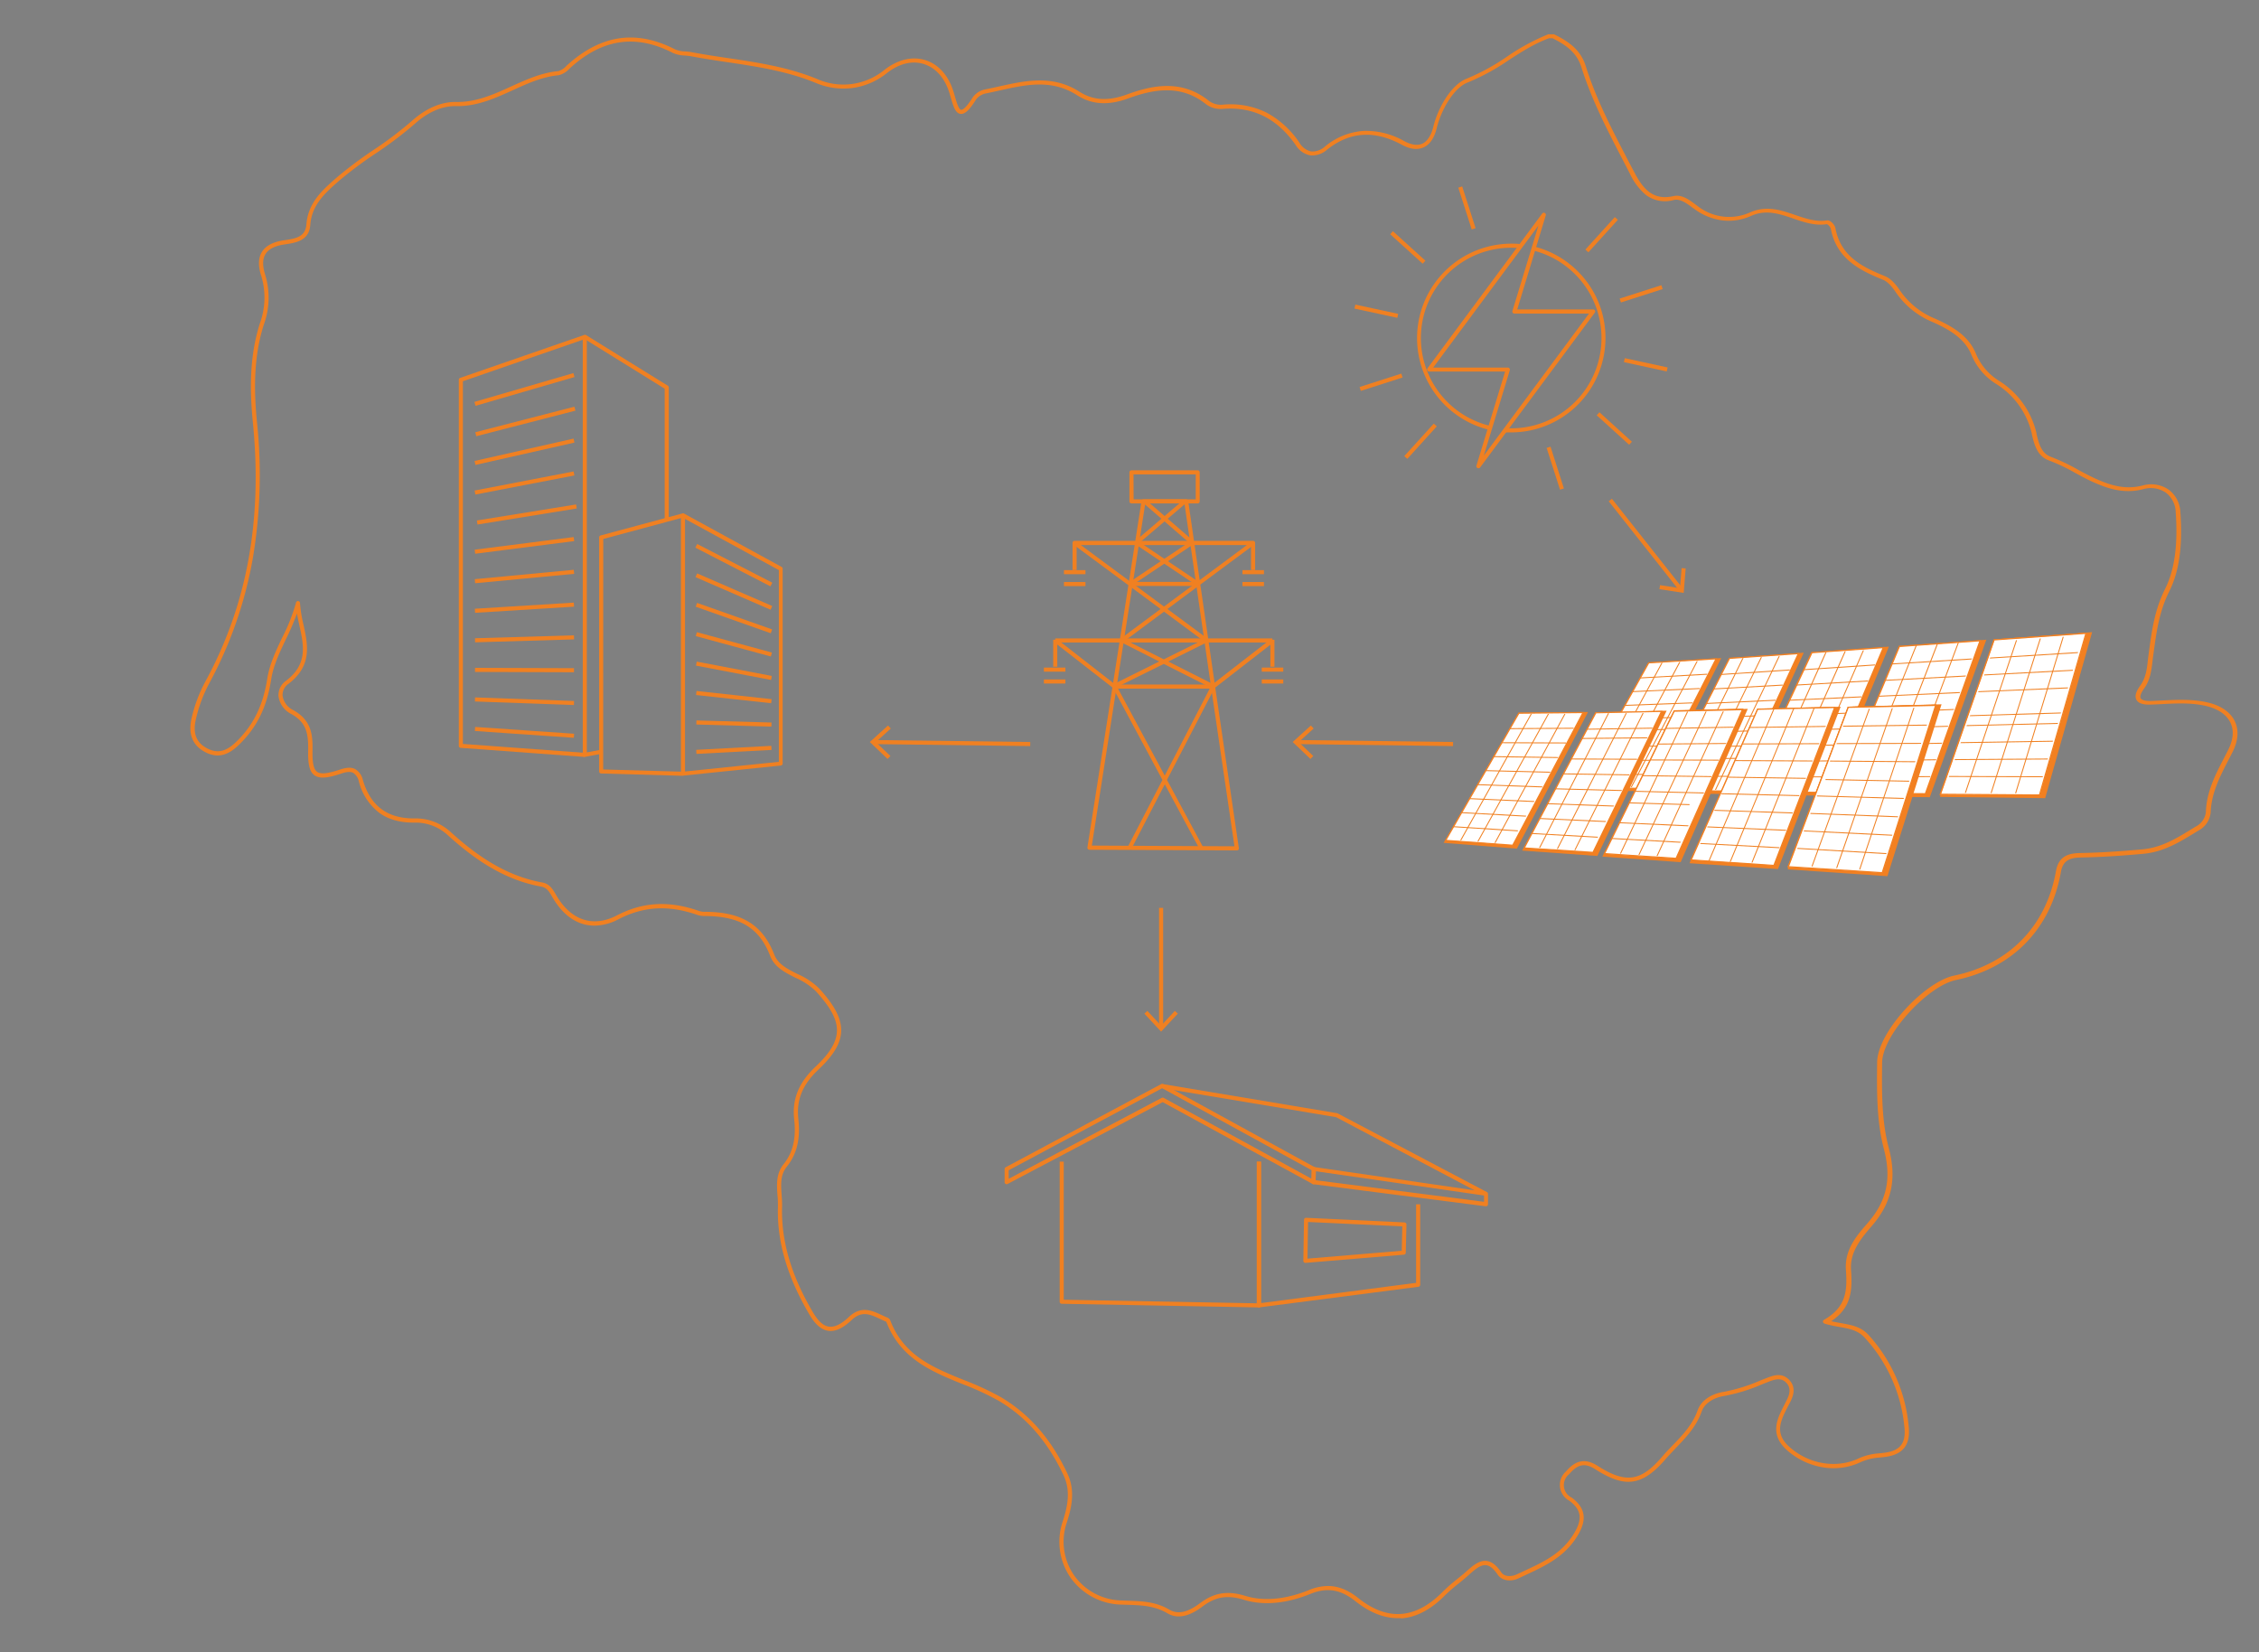 <?xml version="1.0" encoding="UTF-8"?> <svg xmlns="http://www.w3.org/2000/svg" xmlns:xlink="http://www.w3.org/1999/xlink" id="Layer_1" data-name="Layer 1" width="670" height="490" viewBox="0 0 670 490"><rect x="0" y="0" width="670" height="490" fill="#808080" stroke="none"/><defs><style>.cls-1{fill:none;}.cls-2{fill:#f28021;}.cls-3{fill:#f8f9f9;}.cls-4{fill:#fff;}.cls-5{clip-path:url(#clip-path);}.cls-6{clip-path:url(#clip-path-2);}.cls-7{fill:#f08021;}.cls-8{fill:#101c32;}.cls-9{clip-path:url(#clip-path-3);}.cls-10{clip-path:url(#clip-path-4);}.cls-11{clip-path:url(#clip-path-5);}.cls-12{clip-path:url(#clip-path-6);}.cls-13{clip-path:url(#clip-path-7);}.cls-14{clip-path:url(#clip-path-8);}.cls-15{clip-path:url(#clip-path-9);}.cls-16{clip-path:url(#clip-path-10);}.cls-17{clip-path:url(#clip-path-11);}.cls-18{clip-path:url(#clip-path-12);}</style><clipPath id="clip-path"><polygon class="cls-1" points="617.73 188.45 604.47 235.31 576.38 235.08 591.89 190.3 617.73 188.45"></polygon></clipPath><clipPath id="clip-path-2"><polygon class="cls-1" points="618.94 187.61 605.07 235.94 575.32 235.71 591.39 189.55 618.94 187.61"></polygon></clipPath><clipPath id="clip-path-3"><polyline class="cls-1" points="586.71 190.07 570.88 234.83 545.77 235.34 563.21 191.55 586.17 190.12"></polyline></clipPath><clipPath id="clip-path-4"><polygon class="cls-1" points="558.62 192.54 539.65 234.66 518.01 234.47 537.24 193.71 558.62 192.54"></polygon></clipPath><clipPath id="clip-path-5"><polygon class="cls-1" points="533.4 194.3 513.72 234.28 492.94 234.09 512.83 195.39 533.4 194.3"></polygon></clipPath><clipPath id="clip-path-6"><polygon class="cls-1" points="508.96 195.83 488.62 233.53 468.36 233.19 488.86 196.72 508.96 195.83"></polygon></clipPath><clipPath id="clip-path-7"><polygon class="cls-1" points="573.15 209.76 557.87 258.27 531.22 256.55 548.52 210.34 573.15 209.76"></polygon></clipPath><clipPath id="clip-path-8"><polygon class="cls-1" points="574.35 208.93 558.4 258.97 530.18 257.16 548.09 209.53 574.35 208.93"></polygon></clipPath><clipPath id="clip-path-9"><polyline class="cls-1" points="543.62 209.82 526.01 256 502.15 255.22 521.23 210.14 543.1 209.85"></polyline></clipPath><clipPath id="clip-path-10"><polygon class="cls-1" points="516.81 210.94 496.38 254.17 475.84 252.83 496.45 211.04 516.81 210.94"></polygon></clipPath><clipPath id="clip-path-11"><polygon class="cls-1" points="492.77 211.45 471.79 252.41 452.07 251.11 473.18 211.51 492.77 211.45"></polygon></clipPath><clipPath id="clip-path-12"><polygon class="cls-1" points="469.48 211.77 448 250.29 428.79 248.87 450.35 211.64 469.48 211.77"></polygon></clipPath></defs><polygon class="cls-2" points="620.51 187.46 606.58 236.7 575.37 236.32 591.72 189.57 620.51 187.46"></polygon><polygon class="cls-2" points="589.13 189.71 572.36 236.41 544.7 236.14 563.21 191.55 589.13 189.71"></polygon><polygon class="cls-2" points="560.23 191.76 541.94 235.98 517.44 235.65 537.24 193.39 560.23 191.76"></polygon><polygon class="cls-3" points="575.86 235.43 591.69 189.92 618.43 188.04 604.77 235.65 575.86 235.43"></polygon><path class="cls-2" d="M592,190.25l25.91-1.83L604.44,235.3l-28.07-.21L592,190.25m-.61-.64L575.3,235.77l29.75.21,13.88-48.31Z"></path><polygon class="cls-3" points="575.86 235.43 591.69 189.92 618.43 188.04 604.77 235.65 575.86 235.43"></polygon><path class="cls-2" d="M592,190.25l25.91-1.83L604.44,235.3l-28.07-.21L592,190.25m-.61-.64L575.3,235.77l29.75.21,13.88-48.31Z"></path><polygon class="cls-4" points="545.2 235.17 563.36 191.72 587.29 190.02 571.08 235.42 545.2 235.17"></polygon><path class="cls-2" d="M563.47,191.88,587,190.21l-16.08,45L545.48,235l18-43.15m-.28-.33L544.9,235.34l26.31.25,16.32-45.77Z"></path><polygon class="cls-4" points="518.05 234.82 537.37 193.56 558.63 192.05 540.44 234.99 518.05 234.82"></polygon><path class="cls-2" d="M537.52,193.72l20.78-1.48-18,42.58-21.95-.17,19.17-40.93m-.28-.33L517.76,235l22.83.17,18.33-43.34-21.66,1.57Z"></path><polygon class="cls-4" points="575.59 235.6 591.54 189.77 618.69 187.85 604.92 235.82 575.59 235.6"></polygon><path class="cls-2" d="M591.69,189.92,618.43,188l-13.67,47.58-29-.21,15.83-45.51m-.3-.32-16.06,46.17L605,236l13.89-48.36-27.53,2Z"></path><g class="cls-5"><g class="cls-6"><rect class="cls-7" x="580.01" y="211.95" width="49.65" height="0.28" transform="translate(225.83 728.97) rotate(-73.07)"></rect><rect class="cls-7" x="573.17" y="212.13" width="49.42" height="0.28" transform="translate(214.12 717.5) rotate(-72.33)"></rect><rect class="cls-7" x="565.95" y="212.27" width="49.21" height="0.28" transform="translate(201.54 704.9) rotate(-71.48)"></rect><rect class="cls-7" x="589.67" y="194.14" width="29.1" height="0.28" transform="translate(-10.87 37.78) rotate(-3.55)"></rect><rect class="cls-7" x="587.96" y="199.29" width="29.27" height="0.28" transform="translate(-9.67 32.01) rotate(-3.02)"></rect><rect class="cls-7" x="586.25" y="204.43" width="29.43" height="0.28" transform="translate(-8.15 25.72) rotate(-2.44)"></rect><rect class="cls-7" x="584.54" y="209.58" width="29.6" height="0.28" transform="matrix(1, -0.03, 0.03, 1, -6.65, 20.06)"></rect><rect class="cls-7" x="582.82" y="214.73" width="29.76" height="0.28" transform="translate(-4.99 14.42) rotate(-1.38)"></rect><rect class="cls-7" x="581.11" y="219.87" width="29.93" height="0.28" transform="translate(-3.38 9.39) rotate(-0.9)"></rect><rect class="cls-7" x="579.4" y="225.02" width="30.1" height="0.28" transform="translate(-1.44 3.85) rotate(-0.37)"></rect><rect class="cls-7" x="592.67" y="215.16" width="0.28" height="30.28" transform="translate(360.74 822.43) rotate(-89.83)"></rect></g><path class="cls-8" d="M605.16,236.07l-30-.23.05-.17,16.1-46.23,27.81-2-.05.17Zm-29.67-.48,29.48.23,13.81-48.08-27.3,1.93Z"></path></g><g class="cls-9"><rect class="cls-7" x="548.39" y="212.91" width="48.01" height="0.28" transform="translate(171.48 673.81) rotate(-69.39)"></rect><rect class="cls-7" x="542.02" y="212.91" width="47.93" height="0.29" transform="translate(162.23 663.29) rotate(-68.74)"></rect><rect class="cls-7" x="535.76" y="213.15" width="47.66" height="0.28" transform="translate(152.63 652.63) rotate(-68.06)"></rect><rect class="cls-7" x="559.42" y="196.09" width="26.13" height="0.28" transform="translate(-11.13 36.09) rotate(-3.58)"></rect><rect class="cls-7" x="557.64" y="200.97" width="26.13" height="0.28" transform="translate(-9.96 30.88) rotate(-3.07)"></rect><rect class="cls-7" x="555.87" y="205.85" width="26.12" height="0.28" transform="translate(-8.74 25.97) rotate(-2.6)"></rect><rect class="cls-7" x="554.1" y="210.73" width="26.11" height="0.28" transform="translate(-7.41 21.11) rotate(-2.12)"></rect><rect class="cls-7" x="552.31" y="215.6" width="26.12" height="0.28" transform="translate(-5.76 15.75) rotate(-1.59)"></rect><rect class="cls-7" x="550.54" y="220.48" width="26.11" height="0.28" transform="translate(-4.18 10.98) rotate(-1.11)"></rect><rect class="cls-7" x="548.76" y="225.36" width="26.12" height="0.28" transform="translate(-2.47 6.24) rotate(-0.64)"></rect><rect class="cls-7" x="546.97" y="230.23" width="26.12" height="0.28" transform="translate(-0.42 1.04) rotate(-0.11)"></rect></g><g class="cls-10"><rect class="cls-7" x="520.21" y="213.61" width="46.77" height="0.28" transform="translate(130.59 626.8) rotate(-66.47)"></rect><rect class="cls-7" x="514.76" y="213.78" width="46.47" height="0.29" transform="translate(123.69 618.33) rotate(-65.99)"></rect><rect class="cls-7" x="509.2" y="213.96" width="46.07" height="0.29" transform="translate(118.3 611.3) rotate(-65.73)"></rect><rect class="cls-7" x="534.1" y="197.74" width="22.05" height="0.28" transform="translate(-11.96 36.7) rotate(-3.81)"></rect><rect class="cls-7" x="531.98" y="202.39" width="22.13" height="0.28" transform="translate(-10.71 31.44) rotate(-3.28)"></rect><rect class="cls-7" x="529.87" y="207.03" width="22.22" height="0.28" transform="translate(-9.16 25.72) rotate(-2.7)"></rect><rect class="cls-7" x="527.75" y="211.67" width="22.3" height="0.28" transform="translate(-7.64 20.57) rotate(-2.17)"></rect><rect class="cls-7" x="525.63" y="216.31" width="22.39" height="0.28" transform="translate(-5.79 14.96) rotate(-1.59)"></rect><rect class="cls-7" x="523.5" y="220.96" width="22.48" height="0.28" transform="translate(-4.19 10.42) rotate(-1.11)"></rect><rect class="cls-7" x="521.38" y="225.6" width="22.58" height="0.28" transform="translate(-2.06 4.93) rotate(-0.53)"></rect><rect class="cls-7" x="519.25" y="230.24" width="22.68" height="0.28"></rect></g><polygon class="cls-2" points="534.98 193.56 515.88 235.54 492.36 235.21 512.84 195.09 534.98 193.56"></polygon><polygon class="cls-4" points="492.97 234.42 512.96 195.24 533.42 193.84 514.47 234.6 492.97 234.42"></polygon><path class="cls-2" d="M513.09,195.4l20-1.38-18.77,40.41-21.08-.17,19.83-38.86m-.26-.31-20.14,39.5,21.92.17,19.11-41.14-20.87,1.47Z"></path><g class="cls-11"><rect class="cls-7" x="495.69" y="214.29" width="45.11" height="0.28" transform="translate(101.59 589.87) rotate(-64.5)"></rect><rect class="cls-7" x="490.44" y="214.45" width="44.83" height="0.28" transform="translate(95.33 581.66) rotate(-64.03)"></rect><rect class="cls-7" x="485.09" y="214.61" width="44.45" height="0.28" transform="translate(90.58 575.06) rotate(-63.79)"></rect><rect class="cls-7" x="509.65" y="199.22" width="21.22" height="0.28" transform="translate(-11.96 34.56) rotate(-3.76)"></rect><rect class="cls-7" x="507.45" y="203.63" width="21.29" height="0.28" transform="translate(-10.5 29.04) rotate(-3.18)"></rect><rect class="cls-7" x="505.26" y="208.03" width="21.37" height="0.28" transform="translate(-9.07 24.06) rotate(-2.65)"></rect><rect class="cls-7" x="503.07" y="212.45" width="21.44" height="0.28" transform="translate(-7.33 18.65) rotate(-2.07)"></rect><rect class="cls-7" x="500.87" y="216.85" width="21.53" height="0.28" transform="translate(-5.63 13.79) rotate(-1.54)"></rect><rect class="cls-7" x="498.68" y="221.26" width="21.6" height="0.28" transform="translate(-3.81 8.98) rotate(-1.01)"></rect><rect class="cls-7" x="496.48" y="225.67" width="21.69" height="0.28" transform="matrix(1, -0.01, 0.01, 1, -1.86, 4.23)"></rect><rect class="cls-7" x="494.28" y="230.08" width="21.78" height="0.28"></rect></g><polygon class="cls-2" points="510.52 195.15 490.69 234.73 467.76 234.25 488.88 196.43 510.52 195.15"></polygon><polygon class="cls-4" points="468.38 233.5 489 196.58 508.99 195.39 489.34 233.83 468.38 233.5"></polygon><path class="cls-2" d="M489.12,196.73l19.56-1.17-19.46,38.11-20.56-.32,20.45-36.62m-.24-.3L468.1,233.66l21.37.33,19.82-38.8-20.39,1.24Z"></path><g class="cls-12"><rect class="cls-7" x="471.93" y="214.63" width="43.33" height="0.28" transform="translate(74.4 552.47) rotate(-62.37)"></rect><rect class="cls-7" x="466.8" y="214.74" width="43.08" height="0.29" transform="translate(68.75 544.42) rotate(-61.9)"></rect><rect class="cls-7" x="461.57" y="214.86" width="42.72" height="0.28" transform="translate(64.31 537.8) rotate(-61.63)"></rect><rect class="cls-7" x="485.63" y="200.39" width="20.73" height="0.28" transform="translate(-10.36 27.81) rotate(-3.18)"></rect><rect class="cls-7" x="483.37" y="204.54" width="20.79" height="0.28" transform="translate(-8.93 23.03) rotate(-2.65)"></rect><rect class="cls-7" x="481.11" y="208.7" width="20.86" height="0.28" transform="translate(-7.38 18.31) rotate(-2.12)"></rect><rect class="cls-7" x="478.84" y="212.85" width="20.93" height="0.28" transform="translate(-5.72 13.64) rotate(-1.59)"></rect><rect class="cls-7" x="476.58" y="217.01" width="21.01" height="0.28" transform="matrix(1, -0.02, 0.02, 1, -3.93, 9.04)"></rect><rect class="cls-7" x="474.32" y="221.17" width="21.08" height="0.28" transform="translate(-2.22 4.94) rotate(-0.58)"></rect><rect class="cls-7" x="472.05" y="225.32" width="21.16" height="0.28"></rect><rect class="cls-7" x="480.26" y="219" width="0.28" height="21.24" transform="translate(246.92 708.15) rotate(-89.54)"></rect></g><polygon class="cls-2" points="575.85 208.86 559.79 259.84 530.19 257.81 548.39 209.56 575.85 208.86"></polygon><polygon class="cls-2" points="545.93 209.57 527.33 257.73 501.08 255.99 521.23 210.14 545.93 209.57"></polygon><polygon class="cls-2" points="518.38 210.21 498.47 255.68 475.24 254.04 496.46 210.7 518.38 210.21"></polygon><polygon class="cls-3" points="530.71 256.88 548.35 209.93 573.85 209.36 558.13 258.64 530.71 256.88"></polygon><path class="cls-2" d="M548.62,210.29l24.71-.56-15.49,48.53-26.63-1.7,17.39-46.27m-.53-.7-17.91,47.63L558.38,259l16-50Z"></path><polygon class="cls-3" points="530.71 256.88 548.35 209.93 573.85 209.36 558.13 258.64 530.71 256.88"></polygon><path class="cls-2" d="M548.62,210.29l24.71-.56-15.49,48.53-26.63-1.7,17.39-46.27m-.53-.7-17.91,47.63L558.38,259l16-50Z"></path><polygon class="cls-4" points="501.62 255 521.35 210.32 544.17 209.8 526.17 256.63 501.62 255"></polygon><path class="cls-2" d="M521.45,210.5l22.44-.52L526,256.46l-24.15-1.59,19.56-44.37m-.25-.36-19.88,45,25,1.65,18.13-47.21Z"></path><polygon class="cls-4" points="475.86 253.2 496.58 210.88 516.84 210.43 497.11 254.56 475.86 253.2"></polygon><path class="cls-2" d="M496.71,211.07l19.81-.46L497,254.37,476.15,253l20.55-42m-.25-.37-20.87,42.67,21.66,1.38,19.9-44.55-20.66.5Z"></path><polygon class="cls-4" points="530.44 257.05 548.22 209.76 574.1 209.18 558.27 258.83 530.44 257.05"></polygon><path class="cls-2" d="M548.35,209.93l25.5-.57-15.72,49.26-27.47-1.76,17.65-47m-.27-.36-17.9,47.64L558.37,259l16-50.06-26.24.64Z"></path><g class="cls-13"><g class="cls-14"><rect class="cls-7" x="533.65" y="233.76" width="51.81" height="0.28" transform="translate(159.9 690.08) rotate(-71.46)"></rect><rect class="cls-7" x="527.18" y="233.59" width="51.53" height="0.28" transform="translate(150.33 679.01) rotate(-70.79)"></rect><rect class="cls-7" x="520.34" y="233.35" width="51.27" height="0.28" transform="translate(139.89 666.74) rotate(-70.01)"></rect><rect class="cls-7" x="546.15" y="215.03" width="27.68" height="0.28" transform="translate(-2.74 7.26) rotate(-0.74)"></rect><rect class="cls-7" x="544.23" y="220.35" width="27.83" height="0.28" transform="translate(-0.61 1.55) rotate(-0.16)"></rect><rect class="cls-7" x="556.17" y="211.81" width="0.28" height="27.99" transform="translate(326.04 780.28) rotate(-89.54)"></rect><rect class="cls-7" x="554.33" y="217.06" width="0.28" height="28.14" transform="matrix(0.02, -1, 1, 0.02, 313.29, 781.3)"></rect><rect class="cls-7" x="552.48" y="222.3" width="0.28" height="28.3" transform="translate(300.42 782.06) rotate(-88.36)"></rect><rect class="cls-7" x="550.64" y="227.54" width="0.28" height="28.45" transform="translate(288.04 782.85) rotate(-87.8)"></rect><rect class="cls-7" x="548.8" y="232.78" width="0.28" height="28.62" transform="translate(275.44 783.35) rotate(-87.21)"></rect><rect class="cls-7" x="546.95" y="238.01" width="0.28" height="28.79" transform="translate(262.99 783.72) rotate(-86.63)"></rect></g><path class="cls-8" d="M558.49,259.1,530,257.27l18-47.87h.08l26.44-.59,0,.16Zm-28.14-2.05,28,1.79,15.87-49.78-26,.59Z"></path></g><g class="cls-15"><rect class="cls-7" x="503.75" y="233.06" width="49.91" height="0.28" transform="translate(115 636.64) rotate(-68.08)"></rect><rect class="cls-7" x="497.72" y="232.73" width="49.79" height="0.28" transform="translate(107.38 626.49) rotate(-67.49)"></rect><rect class="cls-7" x="491.8" y="232.63" width="49.47" height="0.28" transform="translate(99.41 616.18) rotate(-66.85)"></rect><rect class="cls-7" x="517.33" y="215.41" width="24.85" height="0.28" transform="translate(-2.94 7.36) rotate(-0.79)"></rect><rect class="cls-7" x="515.36" y="220.43" width="24.85" height="0.28" transform="translate(-0.81 1.95) rotate(-0.21)"></rect><rect class="cls-7" x="525.67" y="213.19" width="0.28" height="24.84" transform="translate(297.43 750.23) rotate(-89.7)"></rect><rect class="cls-7" x="523.71" y="218.23" width="0.28" height="24.82" transform="translate(285.39 750.97) rotate(-89.14)"></rect><rect class="cls-7" x="521.74" y="223.24" width="0.28" height="24.83" transform="translate(273.44 751.58) rotate(-88.59)"></rect><rect class="cls-7" x="519.77" y="228.28" width="0.28" height="24.82" transform="translate(261.64 752.1) rotate(-88.05)"></rect><rect class="cls-7" x="517.8" y="233.3" width="0.28" height="24.83" transform="translate(249.93 752.49) rotate(-87.51)"></rect><rect class="cls-7" x="515.83" y="238.33" width="0.28" height="24.83" transform="translate(238.15 752.66) rotate(-86.95)"></rect></g><g class="cls-16"><rect class="cls-7" x="477.1" y="232.28" width="48.46" height="0.28" transform="translate(81.16 591.32) rotate(-65.38)"></rect><rect class="cls-7" x="471.94" y="232.16" width="48.12" height="0.28" transform="translate(75.25 582.94) rotate(-64.9)"></rect><rect class="cls-7" x="466.68" y="232.05" width="47.69" height="0.28" transform="translate(70.92 576.36) rotate(-64.69)"></rect><rect class="cls-7" x="493.21" y="215.7" width="20.97" height="0.28" transform="translate(-3.9 9.35) rotate(-1.06)"></rect><rect class="cls-7" x="490.93" y="220.46" width="21.04" height="0.28" transform="translate(-1.82 4.18) rotate(-0.48)"></rect><rect class="cls-7" x="499.07" y="214.81" width="0.28" height="21.13" transform="translate(272.39 723.93) rotate(-89.83)"></rect><rect class="cls-7" x="496.83" y="219.54" width="0.28" height="21.2" transform="translate(260.03 723.91) rotate(-89.21)"></rect><rect class="cls-7" x="494.6" y="224.26" width="0.28" height="21.29" transform="translate(247.81 723.75) rotate(-88.6)"></rect><rect class="cls-7" x="492.36" y="228.99" width="0.28" height="21.37" transform="matrix(0.03, -1, 1, 0.03, 235.97, 723.61)"></rect><rect class="cls-7" x="490.12" y="233.71" width="0.28" height="21.46" transform="translate(223.99 723.19) rotate(-87.42)"></rect><rect class="cls-7" x="487.88" y="238.42" width="0.28" height="21.56" transform="translate(212.27 722.74) rotate(-86.84)"></rect></g><polygon class="cls-2" points="494.31 210.76 473.76 253.84 451.45 252.25 473.2 211.2 494.31 210.76"></polygon><polygon class="cls-4" points="452.08 251.46 473.31 211.37 492.82 210.97 472.48 252.78 452.08 251.46"></polygon><path class="cls-2" d="M473.43,211.54l19.08-.4L472.36,252.6l-20-1.29,21.06-39.77m-.23-.34L451.8,251.62,472.6,253l20.51-42.21-19.89.45Z"></path><g class="cls-17"><rect class="cls-7" x="453.91" y="231.65" width="46.62" height="0.28" transform="translate(57.01 555.67) rotate(-63.53)"></rect><rect class="cls-7" x="448.94" y="231.54" width="46.3" height="0.28" transform="translate(51.78 547.72) rotate(-63.08)"></rect><rect class="cls-7" x="443.88" y="231.42" width="45.9" height="0.28" transform="translate(47.85 541.41) rotate(-62.87)"></rect><rect class="cls-7" x="469.91" y="215.94" width="20.19" height="0.28" transform="translate(-3.53 8.01) rotate(-0.95)"></rect><rect class="cls-7" x="467.57" y="220.45" width="20.25" height="0.28" transform="matrix(1, -0.01, 0.01, 1, -1.42, 3.09)"></rect><rect class="cls-7" x="475.26" y="214.95" width="0.28" height="20.32" transform="translate(248.14 699.49) rotate(-89.74)"></rect><rect class="cls-7" x="472.96" y="219.43" width="0.28" height="20.39" transform="translate(236.31 699.19) rotate(-89.13)"></rect><rect class="cls-7" x="470.66" y="223.91" width="0.28" height="20.47" transform="translate(224.61 698.76) rotate(-88.52)"></rect><rect class="cls-7" x="468.36" y="228.39" width="0.28" height="20.54" transform="translate(213.27 698.34) rotate(-87.95)"></rect><rect class="cls-7" x="466.06" y="232.86" width="0.28" height="20.62" transform="translate(201.79 697.67) rotate(-87.36)"></rect><rect class="cls-7" x="463.76" y="237.34" width="0.28" height="20.71" transform="translate(190.57 696.97) rotate(-86.78)"></rect></g><polygon class="cls-2" points="471 211.14 449.89 251.67 428.16 249.95 450.38 211.34 471 211.14"></polygon><polygon class="cls-4" points="428.79 249.2 450.48 211.51 469.53 211.32 448.67 250.65 428.79 249.2"></polygon><path class="cls-2" d="M450.59,211.67l18.64-.19-20.67,39-19.49-1.42,21.52-37.39m-.22-.32-21.85,38,20.27,1.47,21-39.7-19.42.22Z"></path><g class="cls-18"><rect class="cls-7" x="431.47" y="230.71" width="44.66" height="0.28" transform="translate(34.47 519.63) rotate(-61.52)"></rect><rect class="cls-7" x="426.62" y="230.55" width="44.36" height="0.28" transform="translate(29.77 511.87) rotate(-61.07)"></rect><rect class="cls-7" x="421.68" y="230.39" width="43.98" height="0.28" transform="translate(26.12 505.57) rotate(-60.83)"></rect><rect class="cls-7" x="447.04" y="215.88" width="19.71" height="0.28" transform="translate(-1.39 2.96) rotate(-0.37)"></rect><rect class="cls-7" x="454.4" y="210.39" width="0.28" height="19.77" transform="translate(232.48 673.94) rotate(-89.77)"></rect><rect class="cls-7" x="452.05" y="214.6" width="0.28" height="19.84" transform="translate(221.22 673.44) rotate(-89.18)"></rect><rect class="cls-7" x="449.69" y="218.82" width="0.28" height="19.9" transform="translate(210.05 672.82) rotate(-88.59)"></rect><rect class="cls-7" x="447.34" y="223.03" width="0.28" height="19.97" transform="translate(199 672.09) rotate(-88)"></rect><rect class="cls-7" x="444.99" y="227.24" width="0.28" height="20.04" transform="translate(188.27 671.38) rotate(-87.45)"></rect><rect class="cls-7" x="442.64" y="231.45" width="0.28" height="20.11" transform="translate(177.44 670.43) rotate(-86.87)"></rect><rect class="cls-7" x="440.28" y="235.66" width="0.28" height="20.2" transform="translate(166.84 669.45) rotate(-86.31)"></rect></g><path class="cls-7" d="M387.17,374.51a.61.61,0,0,1-.42-.16.64.64,0,0,1-.19-.45l.2-12.17a.59.59,0,0,1,.19-.43.6.6,0,0,1,.44-.16l29.17,1.37a.61.61,0,0,1,.58.62l-.2,8.36a.61.61,0,0,1-.56.59l-29.16,2.43Zm.79-12.13-.17,10.87,27.95-2.34.17-7.22Z"></path><path class="cls-7" d="M298.57,351.18a.62.62,0,0,1-.32-.09.6.6,0,0,1-.29-.52v-3.89a.6.6,0,0,1,.32-.53l46.11-24.66a.6.6,0,0,1,.58,0l45,24.66a.59.59,0,0,1,.31.55l-.08,3.89a.61.61,0,0,1-.9.52l-44.46-24.27-46,24.27A.58.58,0,0,1,298.57,351.18Zm.6-4.13v2.52l45.38-24a.66.66,0,0,1,.58,0L389,349.56l.05-2.52-44.37-24.33Z"></path><path class="cls-7" d="M373.36,387.72h0l-58.47-1.08a.6.6,0,0,1-.6-.6V344.49h1.21v40.95l57.27,1.06v-42H374v42.63a.6.6,0,0,1-.18.43A.61.61,0,0,1,373.36,387.72Z"></path><path class="cls-7" d="M373.36,387.72a.59.59,0,0,1-.4-.15.57.57,0,0,1-.21-.45V344.49H374v41.94l46-6V357.13h1.22V381a.6.6,0,0,1-.53.6l-47.25,6.12Z"></path><path class="cls-7" d="M440.76,357.73h-.08l-51.18-6.55a.63.63,0,0,1-.53-.62l.09-3.89a.62.62,0,0,1,.69-.59L437.37,353l-41.13-21.71-51.66-8.62.2-1.2,51.76,8.64a.64.64,0,0,1,.18.06L441,353.51a.61.61,0,0,1,.33.55v3.07a.6.6,0,0,1-.21.45A.59.59,0,0,1,440.76,357.73ZM390.2,350l49.95,6.4v-1.87l-49.89-7.19Z"></path><rect class="cls-7" x="487.48" y="144.65" width="1.21" height="33.78" transform="translate(4.98 337.43) rotate(-38.32)"></rect><polygon class="cls-7" points="492.17 174.72 492.36 173.52 498.27 174.43 498.75 168.47 499.96 168.57 499.37 175.83 492.17 174.72"></polygon><path class="cls-7" d="M366.83,252.19h0L323.12,252a.6.6,0,0,1-.46-.22.64.64,0,0,1-.14-.48l16.05-102.73a.6.6,0,0,1,.6-.51h12.64a.6.6,0,0,1,.6.52l8.27,57,6.75,45.93a.58.58,0,0,1-.14.49A.61.61,0,0,1,366.83,252.19Zm-43-1.43,42.3.21-6.65-45.23-8.19-56.5h-11.6Z"></path><path class="cls-7" d="M355.8,251.82l-10.33-19.23-9.89,19.11-1.08-.56,10.27-19.85-14.72-27.4a.6.6,0,0,1,.53-.89h29.2a.61.61,0,0,1,.52.29.59.59,0,0,1,0,.59l-14.18,27.4,10.73,20Zm-24.2-47.61L345.45,230l13.34-25.78Z"></path><rect class="cls-7" x="312.98" y="189.32" width="64.4" height="1.21"></rect><rect class="cls-7" x="335.04" y="172.56" width="20.29" height="1.21"></rect><path class="cls-7" d="M359.78,204.21a.54.54,0,0,1-.27-.07l-14.35-7.25-14.16,7-.54-1.09,13.35-6.63-11.36-5.74a.62.62,0,0,1-.34-.49.64.64,0,0,1,.25-.54l11.86-8.8-25.87-19.12a.61.61,0,0,1-.21-.68.59.59,0,0,1,.58-.41h52.93a.6.6,0,0,1,.36,1.09l-25.76,19.12,11.91,8.8a.59.59,0,0,1,.24.54.58.58,0,0,1-.33.49l-11.56,5.75,13.2,6.67L377,189.45l.75,1-17.61,13.67A.56.56,0,0,1,359.78,204.21Zm-25.91-14.38,11.29,5.7,11.48-5.7-11.4-8.44Zm-13.31-28.19,24.67,18.24,24.59-18.24Z"></path><path class="cls-7" d="M335.92,173.45l-.67-1,17.34-11.59L339,149.1l.79-.92L354,160.45a.62.62,0,0,1,.21.49.59.59,0,0,1-.27.47Z"></path><rect class="cls-7" x="335.06" y="154.07" width="18.64" height="1.21" transform="translate(-18.09 260.23) rotate(-40.42)"></rect><rect class="cls-7" x="345.7" y="156.22" width="1.21" height="21.75" transform="translate(14.43 361.28) rotate(-56.09)"></rect><path class="cls-7" d="M355.22,149.29H335.59a.61.61,0,0,1-.61-.61v-8.6a.61.61,0,0,1,.61-.61h19.63a.61.61,0,0,1,.6.61v8.6A.6.6,0,0,1,355.22,149.29Zm-19-1.21h18.42v-7.39H336.19Z"></path><rect class="cls-7" x="318.11" y="161.03" width="1.21" height="8.01"></rect><rect class="cls-7" x="371.05" y="161.03" width="1.21" height="8.01"></rect><rect class="cls-7" x="312.37" y="189.71" width="1.21" height="8.01"></rect><rect class="cls-7" x="376.78" y="189.71" width="1.21" height="8.01"></rect><rect class="cls-7" x="321.34" y="185.93" width="1.21" height="21.89" transform="translate(-31.19 329.94) rotate(-52.09)"></rect><rect class="cls-7" x="315.56" y="169.07" width="6.38" height="1.21"></rect><rect class="cls-7" x="315.56" y="172.6" width="6.38" height="1.21"></rect><rect class="cls-7" x="368.5" y="169.07" width="6.38" height="1.21"></rect><rect class="cls-7" x="368.5" y="172.6" width="6.38" height="1.21"></rect><rect class="cls-7" x="309.61" y="197.97" width="6.38" height="1.21"></rect><rect class="cls-7" x="309.61" y="201.49" width="6.38" height="1.21"></rect><rect class="cls-7" x="374.23" y="197.97" width="6.38" height="1.21"></rect><rect class="cls-7" x="374.23" y="201.49" width="6.38" height="1.21"></rect><rect class="cls-7" x="407.24" y="197.22" width="1.21" height="46.27" transform="translate(182.3 625.36) rotate(-89.27)"></rect><polygon class="cls-7" points="388.8 215.15 389.61 216.05 385.18 220.07 389.51 224.19 388.67 225.07 383.4 220.04 388.8 215.15"></polygon><rect class="cls-7" x="281.82" y="197.22" width="1.21" height="46.27" transform="translate(58.49 499.95) rotate(-89.27)"></rect><polygon class="cls-7" points="263.38 215.15 264.2 216.05 259.76 220.07 264.09 224.19 263.25 225.07 257.98 220.04 263.38 215.15"></polygon><rect class="cls-7" x="434.48" y="55.18" width="1.21" height="13.01" transform="translate(1.97 135.93) rotate(-17.8)"></rect><rect class="cls-7" x="416.95" y="66.9" width="1.21" height="13.01" transform="translate(82.68 333.4) rotate(-47.8)"></rect><rect class="cls-7" x="407.63" y="85.81" width="1.21" height="13" transform="translate(231.78 471.83) rotate(-77.81)"></rect><rect class="cls-7" x="403.11" y="112.74" width="13" height="1.21" transform="translate(-15.04 130.58) rotate(-17.79)"></rect><rect class="cls-7" x="414.83" y="130.27" width="13.01" height="1.21" transform="translate(41.31 355) rotate(-47.79)"></rect><rect class="cls-7" x="460.68" y="132.31" width="1.21" height="13" transform="translate(-20.36 147.52) rotate(-17.78)"></rect><rect class="cls-7" x="478.2" y="120.6" width="1.21" height="13" transform="translate(62.96 396.33) rotate(-47.79)"></rect><rect class="cls-7" x="487.53" y="101.69" width="1.21" height="13" transform="translate(278.98 562.32) rotate(-77.77)"></rect><rect class="cls-7" x="480.25" y="86.54" width="13" height="1.21" transform="translate(-3.36 152.79) rotate(-17.78)"></rect><rect class="cls-7" x="468.53" y="69.01" width="13" height="1.21" transform="translate(104.31 374.68) rotate(-47.79)"></rect><path class="cls-7" d="M441.81,127.5a28,28,0,0,1,6.37-55.24c.89,0,1.8,0,2.7.13l-.12,1.21c-.85-.08-1.72-.13-2.58-.13a26.78,26.78,0,0,0-6.1,52.85Z"></path><path class="cls-7" d="M448.18,128.23c-.56,0-1.13,0-1.69,0l.07-1.21c.54,0,1.08,0,1.62,0a26.77,26.77,0,0,0,6.29-52.8l.29-1.18a28.08,28.08,0,0,1,15.31,9.77,27.68,27.68,0,0,1,6.1,17.44A28,28,0,0,1,448.18,128.23Z"></path><path class="cls-7" d="M438.48,138.85a.66.66,0,0,1-.27-.06.62.62,0,0,1-.31-.72l8.5-27.89H423.88a.6.6,0,0,1-.54-.34.62.62,0,0,1,.05-.63l34-45.88a.61.61,0,0,1,.77-.18.6.6,0,0,1,.3.72L450,91.76h22.52a.63.63,0,0,1,.54.33.62.62,0,0,1-.06.64l-34,45.88A.6.6,0,0,1,438.48,138.85ZM425.08,109h22.14a.62.62,0,0,1,.58.79l-7.71,25.31L471.28,93H449.15a.63.63,0,0,1-.49-.24.62.62,0,0,1-.09-.54l7.71-25.32Z"></path><path class="cls-7" d="M414.55,479.87c-4.12,0-8.33-1.69-12.51-5-4.43-3.54-8.44-4.2-13.39-2.19s-12.46,4-19.76,1.73c-4.83-1.48-8.38-.91-12.23,2-4.09,3.08-7.51,3.74-10.44,2-3.84-2.25-7.79-2.37-12-2.51l-1.71-.05a19,19,0,0,1-15-8,18.73,18.73,0,0,1-2.32-16.64c1.42-4.38,2.44-9.07.27-13.67-4.75-10.08-11.07-17.33-19.31-22.16a81.49,81.49,0,0,0-10.63-4.91c-9.05-3.67-18.42-7.47-22.64-18.47a.75.75,0,0,0-.17-.1c-.58-.24-1.15-.51-1.71-.77-2.9-1.35-5.41-2.52-8.41.33-2.57,2.44-4.83,3.49-6.9,3.2s-3.88-1.86-5.61-4.8c-6.61-11.19-9.67-21.68-9.35-32.07,0-1,0-2.1-.13-3.22-.23-3.19-.47-6.49,1.8-9.32,2.78-3.46,3.78-7.67,3.15-13.27-.67-6,1.34-10.95,6.35-15.67,4.4-4.15,6.35-7.5,6.33-10.85s-2-6.82-6.25-11.51a20.53,20.53,0,0,0-6.07-4c-3-1.52-6.18-3.1-7.45-6.39-3.26-8.46-9-11.92-19.79-11.92h-.13a6.77,6.77,0,0,1-2.08-.45h0c-8.36-2.83-15.69-2.38-23.05,1.43a15.49,15.49,0,0,1-7.1,1.88c-4.74,0-9-2.7-12.17-7.93-.15-.24-.29-.48-.42-.71-.82-1.42-1.53-2.64-3.25-2.95-11.83-2.1-20.92-9.17-27.52-15.1a14,14,0,0,0-9.78-3.86c-4.34.08-8-.91-10.72-2.94a17,17,0,0,1-6-9.2,4.07,4.07,0,0,0-1.7-2.62c-.78-.4-1.89-.34-3.5.2-3.57,1.19-6.29,1.74-8,.51-1.4-1-1.94-3.14-1.85-7.29.1-5.32-.65-8.47-5.07-10.9a6.89,6.89,0,0,1-3.73-5.28,5.19,5.19,0,0,1,2.26-4.57c6.47-4.92,5.24-10.51,3.93-16.42-.25-1.15-.51-2.32-.71-3.5a75.83,75.83,0,0,1-3.32,7.71c-1.9,4-3.68,7.72-4.33,11.84-1.26,8-4,13.77-9,18.83-1.88,1.92-4.11,3.71-6.91,3.72a8,8,0,0,1-3.65-1c-3.82-2-5.16-5.41-4-10.25a42.88,42.88,0,0,1,4-10.61c12.37-22.67,17-47.79,14.14-76.81-.81-8.24-1.3-19.06,2.12-29.62a22.22,22.22,0,0,0,.37-13.9c-1-3-.89-5.42.21-7.19S81,71.74,84.1,71.27l.42-.06c3.12-.47,6.07-.92,6.35-4.64.5-6.46,4.74-10.19,8.84-13.79a121.07,121.07,0,0,1,11.07-8.31,111.65,111.65,0,0,0,11.53-8.74c2.34-2.1,7.14-5.61,13-5.49s11.16-2.26,16.24-4.58c4.44-2,9-4.11,14.07-4.57A5.42,5.42,0,0,0,168,19.53c4.87-4.5,10-7.22,15.18-8.09,5.42-.91,11.13.16,17,3.18a8.31,8.31,0,0,0,3.08.63c.63.06,1.28.11,1.91.23,3.55.68,7.19,1.22,10.7,1.74,8.8,1.31,17.89,2.67,26.54,6.23a19.21,19.21,0,0,0,19.93-2.75c3.86-3,8.12-4.07,12-2.9s6.85,4.41,8.37,9.1c.19.58.36,1.19.53,1.77.49,1.69,1.1,3.79,1.83,3.89.32,0,1.3-.24,3.5-3.78a6,6,0,0,1,3.69-2.28c1.32-.26,2.67-.56,4-.85,7.82-1.74,15.91-3.55,23.91,1.55,4,2.58,8.49,2.84,14,.84,7.49-2.74,16.25-4.66,24.39,1.87a6,6,0,0,0,3.89,1.15,24.13,24.13,0,0,1,13.15,2.31,27.16,27.16,0,0,1,9.83,9,5.37,5.37,0,0,0,3.44,2.54,5.51,5.51,0,0,0,4.13-1.48,20,20,0,0,1,11.44-4.61,22.86,22.86,0,0,1,12,3c2.15,1.16,4,1.42,5.41.78s2.6-2.34,3.24-4.94a28.78,28.78,0,0,1,3.84-8.77c1.33-2,3.47-4.58,6.14-5.59a64.1,64.1,0,0,0,11.92-6.52,63,63,0,0,1,12.24-6.62.78.78,0,0,1,.21,0h1.32a.54.54,0,0,1,.27.07c4.5,2.22,7.81,4.67,9.29,9.37,3,9.66,7.78,18.78,12.36,27.61.66,1.26,1.31,2.52,2,3.78,2.71,5.27,5.73,8.5,11.66,7.17,2.48-.56,4.65,1.07,6.56,2.5l.46.34a15.15,15.15,0,0,0,15.67,2c4.89-2.16,9.21-.68,13.4.75,3.2,1.09,6.23,2.12,9.46,1.61,1-.16,2.3,1.35,2.47,2.25,1.54,8.34,7.85,11.53,14.75,14.3,1.91.77,3.46,2.83,4.46,4.31a23.26,23.26,0,0,0,10.39,8.29c5,2.23,9.88,5,12.07,10.35a17.22,17.22,0,0,0,6.87,8.07,25,25,0,0,1,11.1,15.53l0,.18c.7,2.86,1.42,5.82,4.34,6.86a58.08,58.08,0,0,1,7.95,3.78c1.83,1,3.73,2,5.66,2.86,4.57,2,8.63,3.07,13.54,1.84a9.17,9.17,0,0,1,7.75,1.25,8.75,8.75,0,0,1,3.44,6.64c.72,10-.35,17.61-3.26,23.42-3,6-3.81,11.92-4.66,18.16l-.15,1.09c-.07.5-.13,1-.19,1.5-.33,2.77-.67,5.62-2.5,8.15-.95,1.32-1.31,2.34-1,2.89s1.42.85,3.15.79l3.14-.14c4.42-.22,9-.45,13.45.56,4,.91,6.86,2.85,8.18,5.63,1.23,2.59,1,5.71-.64,9-.44.88-.89,1.75-1.33,2.6-2.59,5-5,9.75-5.22,15.49a6.71,6.71,0,0,1-3.55,5.26l-1.14.7c-4.58,2.8-9.3,5.69-15.27,6.23-7.13.64-13,1-18.45,1.09-3.26.06-5.41.81-6,4.35-3,16.85-14.35,28.51-31.17,32-3.89.81-9.26,4.56-14,9.79-4.88,5.39-7.81,10.89-7.85,14.72-.09,8.48-.19,17.25,2,25.38,2.4,9.13.84,16.24-5.07,23.05-3.57,4.11-6.49,7.93-6.15,13,.41,5.91.22,11.16-5.87,15.23,1,.23,2,.4,2.93.57,3.16.57,5.89,1.05,8.13,3.49A46.54,46.54,0,0,1,566.1,423c.59,5.3-1.56,8.23-6.6,9-.63.09-1.27.16-1.89.23a16.47,16.47,0,0,0-5.62,1.31,18.85,18.85,0,0,1-11.33,1.6,21.18,21.18,0,0,1-10.5-4.95c-2.44-2.12-3.53-4.41-3.33-7,.17-2.24,1.29-4.44,2.38-6.56.32-.63.65-1.28.95-1.92.94-2,.78-3.57-.5-4.79s-2.8-1.05-4.9-.24l-2.07.81a52,52,0,0,1-11.2,3.47c-3.41.53-6,2.28-6.81,4.69-1.6,4.49-4.7,7.71-7.7,10.83-1,1.09-2.13,2.22-3.12,3.38-3.47,4-6.41,6-9.54,6.47s-6.56-.68-11.13-3.59c-3.07-2-5.25-1.56-7.77,1.41a4.13,4.13,0,0,0,.78,7c2.34,1.75,3.49,3.67,3.51,5.88,0,1.84-.76,3.86-2.45,6.36-3.75,5.58-9.43,8.21-14.92,10.75l-1.88.88c-2,1-4.85,1-6.26-1.06-1.17-1.73-2.28-2.65-3.42-2.79-1.68-.21-3.37,1.3-5.16,2.89l-.52.47c-.82.71-1.67,1.41-2.49,2.08a46.48,46.48,0,0,0-4,3.46c-4.13,4.2-8.47,6.51-12.89,6.86C415.36,479.85,415,479.87,414.55,479.87Zm-20.71-9.54c3.06,0,6,1.17,9,3.57,8.63,6.89,17,6.28,25-1.8a50.18,50.18,0,0,1,4-3.55c.82-.66,1.66-1.34,2.45-2l.53-.47c1.91-1.7,3.89-3.46,6.11-3.18,1.5.19,2.9,1.27,4.28,3.31,1,1.5,3.16,1.39,4.73.64l1.89-.88c5.59-2.59,10.86-5,14.43-10.33,3.22-4.79,3-7.76-.79-10.58a5.32,5.32,0,0,1-1-8.71c2.9-3.42,5.79-3.93,9.35-1.66,4.31,2.76,7.49,3.81,10.31,3.42s5.53-2.26,8.79-6.06c1-1.19,2.11-2.33,3.17-3.43,2.91-3,5.92-6.15,7.42-10.4,1-2.83,3.92-4.88,7.77-5.47a51.29,51.29,0,0,0,10.94-3.41l2.08-.81c1.95-.75,4.2-1.4,6.18.5,1.68,1.6,1.93,3.68.76,6.18-.31.66-.65,1.31-1,1.95-2.18,4.27-4.07,8,.67,12.09,5.81,5.05,14,6.33,20.5,3.17a17.56,17.56,0,0,1,6-1.43c.6-.06,1.23-.13,1.84-.22,4.44-.66,6.1-2.94,5.57-7.64a45.29,45.29,0,0,0-11.83-26.5c-2-2.14-4.39-2.58-7.46-3.12-1.39-.25-2.83-.51-4.41-1a.63.63,0,0,1-.44-.52.61.61,0,0,1,.31-.6c6.7-3.81,6.91-8.77,6.49-14.85s3.39-10.32,6.44-13.83c5.7-6.57,7.14-13.13,4.82-22-2.18-8.29-2.09-17.14-2-25.7.05-4.12,3.1-9.92,8.17-15.52,4.91-5.42,10.52-9.31,14.66-10.17,16.31-3.37,27.32-14.67,30.21-31,.81-4.6,3.95-5.29,7.21-5.35,5.42-.1,11.26-.45,18.36-1.09,5.68-.51,10.09-3.2,14.74-6.06l1.15-.7a5.52,5.52,0,0,0,3-4.26c.18-6,2.81-11.09,5.35-16,.44-.84.89-1.71,1.32-2.58,1.48-3,1.7-5.7.63-7.94-1.15-2.43-3.69-4.14-7.34-5-4.31-1-8.79-.75-13.13-.53-1,.05-2.1.11-3.15.14-2.32.08-3.72-.39-4.27-1.43s-.18-2.39,1.11-4.17c1.64-2.27,2-4.85,2.28-7.58.06-.5.12-1,.19-1.52l.15-1.09c.86-6.35,1.68-12.35,4.78-18.54,2.81-5.61,3.83-13.07,3.13-22.79a7.47,7.47,0,0,0-2.94-5.75,8,8,0,0,0-6.74-1c-5.56,1.39-10.17-.09-14.33-1.91-2-.86-3.89-1.9-5.75-2.9a54.82,54.82,0,0,0-7.77-3.7c-3.55-1.26-4.38-4.69-5.12-7.72l0-.19a23.8,23.8,0,0,0-10.58-14.79,18.46,18.46,0,0,1-7.34-8.62c-2-4.93-6.69-7.58-11.44-9.71a24.56,24.56,0,0,1-10.9-8.72c-.91-1.35-2.3-3.22-3.91-3.86-6.93-2.8-13.83-6.27-15.48-15.21a2.63,2.63,0,0,0-1.13-1.27c-3.52.55-6.82-.58-10-1.67-4.14-1.41-8.06-2.75-12.51-.78a16.1,16.1,0,0,1-8.58,1.32,17.63,17.63,0,0,1-8.3-3.43L502,61.6c-1.79-1.34-3.64-2.72-5.57-2.29a9.46,9.46,0,0,1-8.27-1.5,18.25,18.25,0,0,1-4.74-6.29l-1.95-3.78c-4.61-8.87-9.37-18-12.44-27.8-1.34-4.26-4.39-6.52-8.55-8.59h-1.07c-4.27,1.56-8,3.94-11.9,6.46a65.18,65.18,0,0,1-12.15,6.63c-4.23,1.6-7.91,8.16-9.23,13.52-.73,3-2.05,4.92-3.93,5.75s-4,.53-6.47-.81c-8.11-4.35-15.33-3.87-22.08,1.44a6.62,6.62,0,0,1-5.06,1.73,6.49,6.49,0,0,1-4.26-3c-5.58-8-12.74-11.54-21.88-10.76a7.23,7.23,0,0,1-4.75-1.4c-7.67-6.15-16-4.3-23.21-1.68-5.8,2.11-10.72,1.8-15.05-1-7.58-4.82-15.07-3.15-23-1.39-1.3.29-2.66.6-4,.86a4.88,4.88,0,0,0-2.9,1.73c-2,3.22-3.4,4.52-4.69,4.34-1.51-.2-2.12-2.31-2.83-4.76-.17-.57-.34-1.16-.52-1.73-1.4-4.3-4.09-7.25-7.57-8.31s-7.33-.09-10.87,2.7a20.82,20.82,0,0,1-10.55,4.47,21.08,21.08,0,0,1-10.59-1.56c-8.51-3.5-17.53-4.85-26.26-6.15-3.53-.52-7.17-1.07-10.75-1.75-.56-.1-1.16-.15-1.78-.21a9.4,9.4,0,0,1-3.54-.76c-11.08-5.72-21.14-4.18-30.77,4.72a6.21,6.21,0,0,1-3.11,1.88c-4.85.44-9.34,2.49-13.68,4.47-5.07,2.3-10.31,4.69-16.29,4.69h-.48c-5.44-.12-9.94,3.19-12.15,5.18a115.85,115.85,0,0,1-11.65,8.83,119.49,119.49,0,0,0-11,8.22c-3.92,3.44-8,7-8.43,13-.35,4.69-4.25,5.27-7.38,5.75l-.41.06c-2.75.42-4.59,1.37-5.49,2.82s-.93,3.53-.09,6.18a23.24,23.24,0,0,1-.37,14.64c-3.35,10.35-2.86,21-2.06,29.14a148.57,148.57,0,0,1-1.17,39.83A122,122,0,0,1,62,202.75a42.87,42.87,0,0,0-3.85,10.32c-1.06,4.28,0,7.19,3.34,8.88,3.68,1.89,6.32.35,9.14-2.53,4.76-4.86,7.43-10.47,8.64-18.17.68-4.29,2.59-8.3,4.43-12.17a54.37,54.37,0,0,0,4.09-10.35.6.6,0,0,1,1.19.11,38.56,38.56,0,0,0,1,6.29c1.33,6,2.7,12.25-4.39,17.64a4,4,0,0,0-1.78,3.53A5.66,5.66,0,0,0,87,210.6c5.42,3,5.78,7.37,5.69,12-.07,3.65.33,5.53,1.36,6.28s3.06.59,6.86-.68c1.94-.65,3.35-.69,4.44-.12a5,5,0,0,1,2.3,3.34c2.32,7.73,7.4,11.42,15.55,11.28a15.34,15.34,0,0,1,10.61,4.17c6.48,5.82,15.4,12.75,26.93,14.81,2.26.4,3.19,2,4.08,3.53.13.23.26.46.4.69,4.35,7.12,10.79,9.16,17.68,5.6,7.68-4,15.3-4.45,24-1.5h0a5.71,5.71,0,0,0,1.7.39h.12c5.29,0,9.24.79,12.45,2.48,3.83,2,6.6,5.36,8.47,10.22,1.1,2.85,3.9,4.25,6.86,5.74a21.28,21.28,0,0,1,6.42,4.26c8.8,9.59,8.76,15.66-.14,24.06-4.77,4.5-6.61,9-6,14.66.66,5.93-.42,10.43-3.41,14.16-2,2.46-1.76,5.38-1.54,8.47.08,1.1.16,2.25.13,3.35-.31,10.15,2.69,20.43,9.18,31.42,1.54,2.6,3.09,4,4.74,4.21s3.61-.71,5.89-2.87c3.61-3.43,6.88-1.9,9.76-.56.55.26,1.11.52,1.66.74a1.52,1.52,0,0,1,.83.77c4,10.53,12.75,14.06,22,17.8a84.41,84.41,0,0,1,10.79,5c8.45,5,14.93,12.38,19.78,22.69,2.36,5,1.3,9.95-.2,14.56a17.55,17.55,0,0,0,2.15,15.58,17.73,17.73,0,0,0,14.05,7.49l1.7.06c4.34.14,8.45.27,12.55,2.67,2.5,1.46,5.39.85,9.1-1.94,4.15-3.11,8.13-3.76,13.32-2.17,6.95,2.14,14.14.26,18.94-1.69A15,15,0,0,1,393.84,470.33ZM262.92,392ZM541.84,66.51Z"></path><path class="cls-7" d="M202.59,230.07h0l-24.3-.69a.62.62,0,0,1-.59-.61l0-69.4a.6.6,0,0,1,.45-.58l24.22-6.52a.55.55,0,0,1,.45,0l29,15.85a.6.6,0,0,1,.31.53v57.77a.6.6,0,0,1-.54.6l-29,3Zm-23.69-1.88,23.67.66L231,225.92V169.06L202.46,153.5l-23.54,6.34Z"></path><rect class="cls-7" x="201.96" y="152.85" width="1.21" height="76.61"></rect><path class="cls-7" d="M173.4,224.47l-36.76-2.69a.6.6,0,0,1-.56-.6V112.63a.59.59,0,0,1,.41-.57L173.3,99.32a.61.61,0,0,1,.51.05l24.25,15a.6.6,0,0,1,.29.51v39.13h-1.21V115.27l-23.72-14.71-36.13,12.5V220.61l36.2,2.65Z"></path><path class="cls-7" d="M173.44,224.47a.62.62,0,0,1-.39-.14.61.61,0,0,1-.21-.46l0-124h1.21l0,123.25,4.13-.77.22,1.19-4.85.9Z"></path><rect class="cls-7" x="217.05" y="155.09" width="1.21" height="25.05" transform="translate(-31.05 284.31) rotate(-62.74)"></rect><rect class="cls-7" x="217.05" y="163.3" width="1.21" height="24.27" transform="translate(-29.95 305.21) rotate(-66.53)"></rect><rect class="cls-7" x="217.05" y="171.46" width="1.21" height="23.61" transform="translate(-27.61 327.5) rotate(-70.55)"></rect><rect class="cls-7" x="217.05" y="179.55" width="1.21" height="23.07" transform="translate(-23.79 351.06) rotate(-74.81)"></rect><rect class="cls-7" x="217.05" y="187.57" width="1.21" height="22.67" transform="translate(-18.5 375.45) rotate(-79.2)"></rect><rect class="cls-7" x="217.05" y="195.53" width="1.21" height="22.4" transform="translate(-11.48 400.66) rotate(-83.77)"></rect><rect class="cls-7" x="217.05" y="203.42" width="1.21" height="22.27" transform="translate(-2.84 426.18) rotate(-88.41)"></rect><rect class="cls-7" x="206.51" y="221.77" width="22.3" height="1.21" transform="translate(-11.49 11.86) rotate(-3.04)"></rect><rect class="cls-7" x="140.27" y="114.89" width="30.57" height="1.21" transform="translate(-26.06 48.02) rotate(-16.21)"></rect><rect class="cls-7" x="140.4" y="124.14" width="30.32" height="1.21" transform="matrix(0.97, -0.25, 0.25, 0.97, -26.26, 42.87)"></rect><rect class="cls-7" x="140.51" y="133.38" width="30.1" height="1.21" transform="translate(-25.68 37.53) rotate(-12.72)"></rect><rect class="cls-7" x="140.61" y="142.63" width="29.9" height="1.21" transform="translate(-24.3 32.03) rotate(-10.91)"></rect><rect class="cls-7" x="140.69" y="151.87" width="29.73" height="1.21" transform="matrix(0.99, -0.16, 0.16, 0.99, -22.15, 26.51)"></rect><rect class="cls-7" x="140.76" y="161.12" width="29.6" height="1.21" transform="translate(-19.23 21) rotate(-7.27)"></rect><rect class="cls-7" x="140.81" y="170.36" width="29.49" height="1.21" transform="translate(-15.43 15.43) rotate(-5.41)"></rect><rect class="cls-7" x="140.85" y="179.61" width="29.41" height="1.21" transform="translate(-10.87 9.98) rotate(-3.55)"></rect><rect class="cls-7" x="140.87" y="188.85" width="29.37" height="1.21" transform="translate(-5.5 4.66) rotate(-1.69)"></rect><rect class="cls-7" x="154.95" y="184.02" width="1.21" height="29.36" transform="translate(-43.65 353.6) rotate(-89.81)"></rect><rect class="cls-7" x="154.95" y="193.26" width="1.21" height="29.38" transform="translate(-57.85 355.93) rotate(-87.94)"></rect><rect class="cls-7" x="154.95" y="202.48" width="1.21" height="29.43" transform="translate(-71.81 357.45) rotate(-86.06)"></rect><rect class="cls-7" x="343.77" y="269.23" width="1.21" height="35.39"></rect><polygon class="cls-7" points="339.41 300.6 340.3 299.78 344.37 304.16 348.45 299.78 349.33 300.6 344.37 305.94 339.41 300.6"></polygon></svg> 